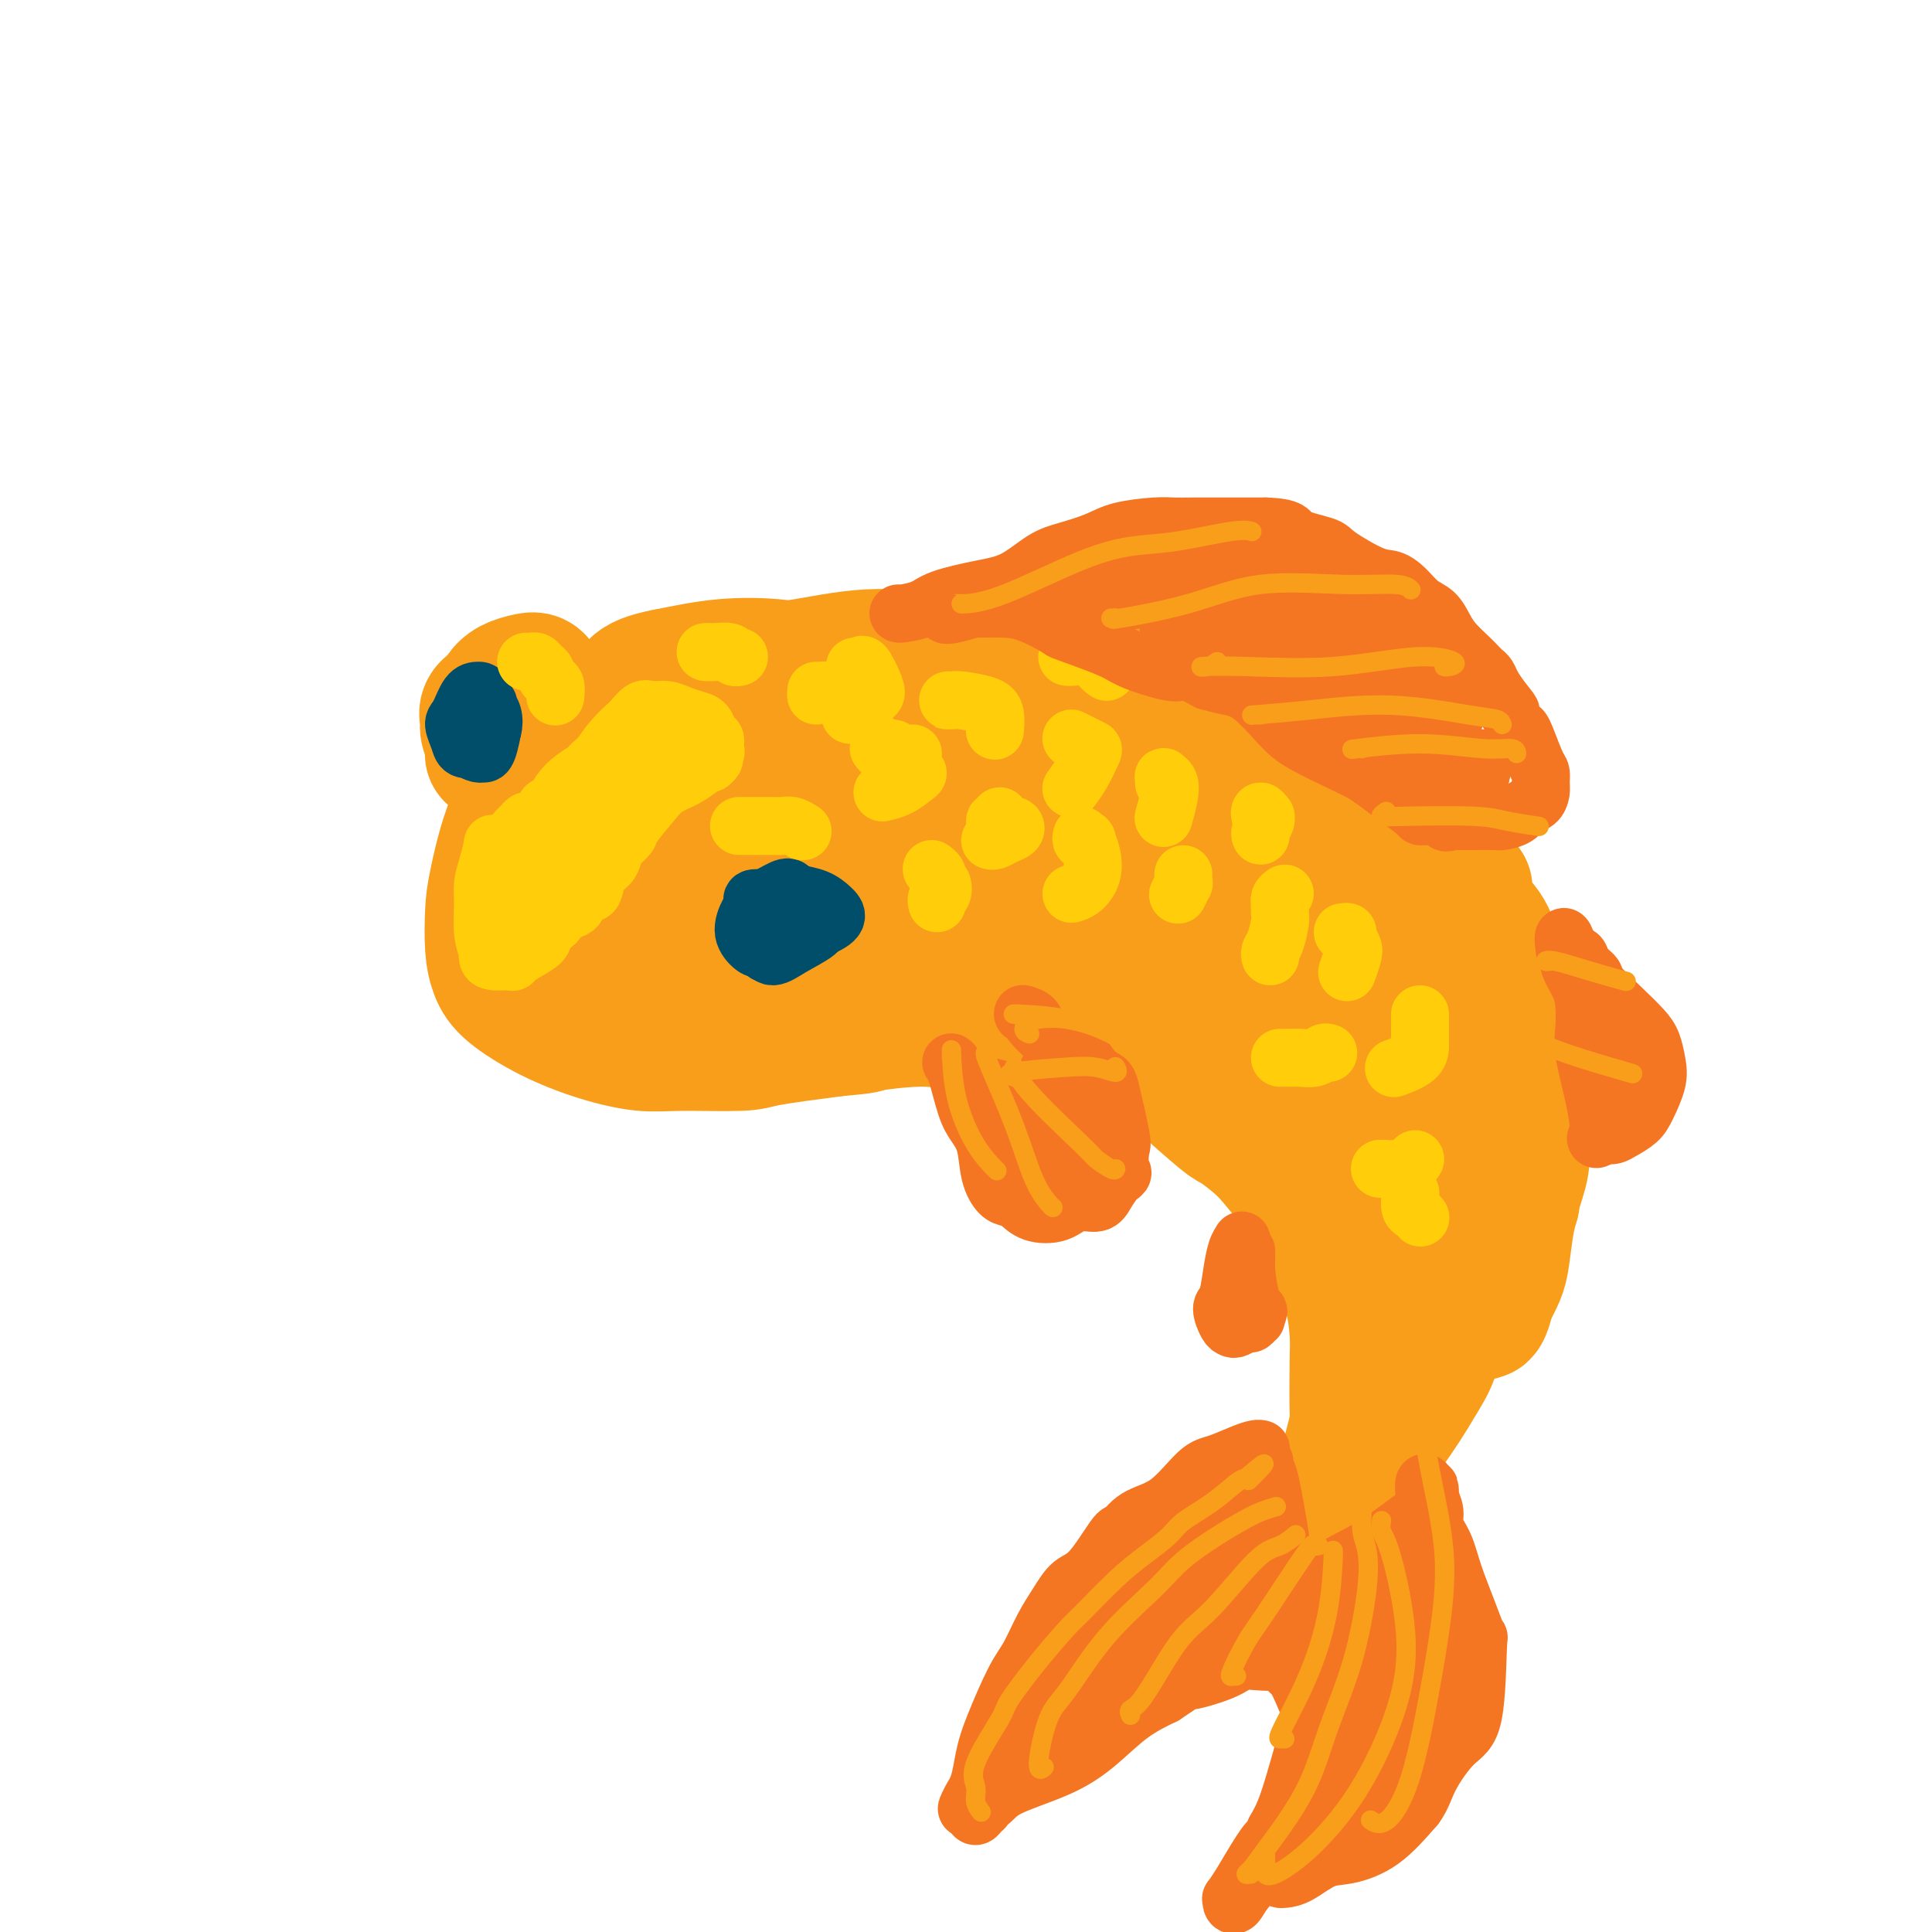 <svg viewBox='0 0 400 400' version='1.1' xmlns='http://www.w3.org/2000/svg' xmlns:xlink='http://www.w3.org/1999/xlink'><g fill='none' stroke='rgb(249,158,27)' stroke-width='28' stroke-linecap='round' stroke-linejoin='round'><path d='M109,196c-0.419,0.059 -0.838,0.119 -1,0c-0.162,-0.119 -0.069,-0.416 0,-1c0.069,-0.584 0.112,-1.455 0,-2c-0.112,-0.545 -0.380,-0.764 0,-1c0.380,-0.236 1.408,-0.488 2,-1c0.592,-0.512 0.749,-1.285 1,-2c0.251,-0.715 0.597,-1.371 1,-2c0.403,-0.629 0.863,-1.232 2,-2c1.137,-0.768 2.950,-1.700 4,-3c1.050,-1.300 1.337,-2.967 2,-4c0.663,-1.033 1.704,-1.432 3,-2c1.296,-0.568 2.849,-1.307 4,-2c1.151,-0.693 1.900,-1.341 3,-2c1.100,-0.659 2.550,-1.330 4,-2'/><path d='M134,170c3.329,-1.824 4.651,-2.383 6,-3c1.349,-0.617 2.725,-1.290 4,-2c1.275,-0.710 2.448,-1.455 4,-2c1.552,-0.545 3.484,-0.890 5,-1c1.516,-0.110 2.615,0.017 4,0c1.385,-0.017 3.056,-0.176 5,0c1.944,0.176 4.161,0.689 6,1c1.839,0.311 3.301,0.420 5,1c1.699,0.580 3.635,1.633 5,2c1.365,0.367 2.158,0.050 4,0c1.842,-0.050 4.733,0.168 7,1c2.267,0.832 3.908,2.278 6,3c2.092,0.722 4.633,0.719 7,1c2.367,0.281 4.560,0.845 6,1c1.440,0.155 2.126,-0.099 4,0c1.874,0.099 4.937,0.549 8,1'/><path d='M220,173c10.144,1.636 6.503,0.227 6,0c-0.503,-0.227 2.132,0.727 5,1c2.868,0.273 5.971,-0.136 8,0c2.029,0.136 2.986,0.817 5,1c2.014,0.183 5.087,-0.131 7,0c1.913,0.131 2.666,0.707 4,1c1.334,0.293 3.250,0.303 5,1c1.750,0.697 3.332,2.082 5,3c1.668,0.918 3.420,1.370 5,2c1.580,0.630 2.989,1.436 4,2c1.011,0.564 1.623,0.884 3,1c1.377,0.116 3.518,0.028 5,0c1.482,-0.028 2.304,0.003 4,0c1.696,-0.003 4.264,-0.039 6,0c1.736,0.039 2.639,0.154 4,0c1.361,-0.154 3.181,-0.577 5,-1'/><path d='M301,184c4.000,-0.167 2.000,-0.083 0,0'/><path d='M299,182c-0.831,-0.048 -1.662,-0.096 -2,0c-0.338,0.096 -0.184,0.335 -1,0c-0.816,-0.335 -2.601,-1.245 -5,-2c-2.399,-0.755 -5.413,-1.355 -8,-2c-2.587,-0.645 -4.746,-1.333 -7,-2c-2.254,-0.667 -4.604,-1.311 -8,-2c-3.396,-0.689 -7.838,-1.421 -11,-2c-3.162,-0.579 -5.045,-1.005 -8,-2c-2.955,-0.995 -6.981,-2.558 -10,-4c-3.019,-1.442 -5.032,-2.762 -8,-4c-2.968,-1.238 -6.892,-2.392 -10,-3c-3.108,-0.608 -5.399,-0.668 -9,-1c-3.601,-0.332 -8.512,-0.934 -13,-1c-4.488,-0.066 -8.555,0.405 -13,1c-4.445,0.595 -9.270,1.313 -14,3c-4.730,1.687 -9.365,4.344 -14,7'/><path d='M158,168c-5.853,2.455 -6.487,3.593 -9,5c-2.513,1.407 -6.906,3.083 -9,4c-2.094,0.917 -1.891,1.073 -2,1c-0.109,-0.073 -0.532,-0.376 0,-1c0.532,-0.624 2.019,-1.568 5,-3c2.981,-1.432 7.454,-3.351 12,-6c4.546,-2.649 9.163,-6.026 15,-8c5.837,-1.974 12.893,-2.544 19,-3c6.107,-0.456 11.266,-0.800 17,-1c5.734,-0.200 12.043,-0.258 17,0c4.957,0.258 8.562,0.832 12,2c3.438,1.168 6.708,2.932 11,5c4.292,2.068 9.604,4.441 14,6c4.396,1.559 7.876,2.304 11,3c3.124,0.696 5.893,1.342 9,3c3.107,1.658 6.554,4.329 10,7'/><path d='M290,182c2.446,1.874 3.562,3.059 5,4c1.438,0.941 3.197,1.639 5,3c1.803,1.361 3.649,3.385 5,5c1.351,1.615 2.207,2.820 3,4c0.793,1.180 1.524,2.334 2,4c0.476,1.666 0.698,3.845 1,6c0.302,2.155 0.683,4.287 1,6c0.317,1.713 0.569,3.007 1,6c0.431,2.993 1.041,7.687 1,10c-0.041,2.313 -0.732,2.247 -1,5c-0.268,2.753 -0.113,8.325 0,11c0.113,2.675 0.182,2.451 0,3c-0.182,0.549 -0.616,1.869 -1,4c-0.384,2.131 -0.719,5.074 -1,7c-0.281,1.926 -0.509,2.836 -1,4c-0.491,1.164 -1.246,2.582 -2,4'/><path d='M308,268c-1.383,6.271 -1.840,2.948 -2,2c-0.160,-0.948 -0.023,0.478 0,1c0.023,0.522 -0.067,0.139 0,0c0.067,-0.139 0.291,-0.036 1,-2c0.709,-1.964 1.902,-5.995 3,-10c1.098,-4.005 2.100,-7.982 3,-11c0.900,-3.018 1.699,-5.075 2,-7c0.301,-1.925 0.104,-3.717 0,-6c-0.104,-2.283 -0.113,-5.055 0,-8c0.113,-2.945 0.350,-6.061 0,-9c-0.350,-2.939 -1.286,-5.699 -2,-8c-0.714,-2.301 -1.205,-4.141 -2,-7c-0.795,-2.859 -1.893,-6.735 -3,-9c-1.107,-2.265 -2.221,-2.917 -4,-5c-1.779,-2.083 -4.223,-5.595 -6,-8c-1.777,-2.405 -2.889,-3.702 -4,-5'/><path d='M294,176c-4.330,-3.984 -8.156,-4.945 -11,-7c-2.844,-2.055 -4.707,-5.204 -7,-7c-2.293,-1.796 -5.017,-2.240 -7,-3c-1.983,-0.760 -3.227,-1.836 -6,-3c-2.773,-1.164 -7.076,-2.417 -10,-4c-2.924,-1.583 -4.470,-3.495 -7,-5c-2.530,-1.505 -6.043,-2.602 -10,-4c-3.957,-1.398 -8.357,-3.098 -11,-4c-2.643,-0.902 -3.530,-1.005 -7,-1c-3.470,0.005 -9.522,0.117 -14,0c-4.478,-0.117 -7.382,-0.464 -11,-1c-3.618,-0.536 -7.950,-1.263 -13,-1c-5.050,0.263 -10.817,1.514 -14,2c-3.183,0.486 -3.780,0.208 -6,0c-2.220,-0.208 -6.063,-0.345 -10,0c-3.937,0.345 -7.969,1.173 -12,2'/><path d='M138,140c-7.795,1.472 -6.281,3.152 -8,5c-1.719,1.848 -6.671,3.863 -10,7c-3.329,3.137 -5.036,7.395 -7,10c-1.964,2.605 -4.184,3.558 -6,7c-1.816,3.442 -3.227,9.374 -4,13c-0.773,3.626 -0.907,4.945 -1,7c-0.093,2.055 -0.146,4.847 0,7c0.146,2.153 0.491,3.667 1,5c0.509,1.333 1.181,2.487 3,4c1.819,1.513 4.785,3.387 8,5c3.215,1.613 6.680,2.966 10,4c3.320,1.034 6.495,1.749 9,2c2.505,0.251 4.342,0.036 8,0c3.658,-0.036 9.139,0.106 12,0c2.861,-0.106 3.103,-0.459 6,-1c2.897,-0.541 8.448,-1.271 14,-2'/><path d='M173,213c7.278,-0.622 5.473,-0.676 7,-1c1.527,-0.324 6.386,-0.918 10,-1c3.614,-0.082 5.984,0.348 9,1c3.016,0.652 6.678,1.526 9,2c2.322,0.474 3.306,0.548 6,1c2.694,0.452 7.100,1.281 10,2c2.900,0.719 4.294,1.329 7,2c2.706,0.671 6.723,1.404 9,2c2.277,0.596 2.813,1.055 5,3c2.187,1.945 6.024,5.375 8,7c1.976,1.625 2.090,1.444 3,2c0.910,0.556 2.617,1.848 4,3c1.383,1.152 2.443,2.165 4,4c1.557,1.835 3.612,4.494 5,6c1.388,1.506 2.111,1.859 3,3c0.889,1.141 1.945,3.071 3,5'/><path d='M275,254c2.741,3.669 2.093,3.840 2,5c-0.093,1.160 0.367,3.309 1,5c0.633,1.691 1.438,2.923 2,5c0.562,2.077 0.880,4.999 1,7c0.120,2.001 0.044,3.079 0,6c-0.044,2.921 -0.054,7.683 0,10c0.054,2.317 0.172,2.189 0,3c-0.172,0.811 -0.635,2.561 -1,4c-0.365,1.439 -0.631,2.567 -1,4c-0.369,1.433 -0.840,3.172 -1,4c-0.160,0.828 -0.010,0.744 0,1c0.010,0.256 -0.119,0.850 0,1c0.119,0.150 0.485,-0.145 1,-1c0.515,-0.855 1.177,-2.269 3,-5c1.823,-2.731 4.807,-6.780 7,-10c2.193,-3.220 3.597,-5.610 5,-8'/><path d='M294,285c2.970,-4.704 2.394,-5.465 3,-8c0.606,-2.535 2.393,-6.843 4,-10c1.607,-3.157 3.032,-5.164 4,-9c0.968,-3.836 1.478,-9.500 2,-14c0.522,-4.500 1.056,-7.836 1,-11c-0.056,-3.164 -0.702,-6.156 -2,-10c-1.298,-3.844 -3.250,-8.541 -5,-12c-1.750,-3.459 -3.300,-5.679 -5,-8c-1.700,-2.321 -3.550,-4.744 -5,-7c-1.450,-2.256 -2.500,-4.344 -4,-2c-1.500,2.344 -3.449,9.122 -4,16c-0.551,6.878 0.297,13.857 1,18c0.703,4.143 1.261,5.451 2,7c0.739,1.549 1.661,3.340 2,4c0.339,0.660 0.097,0.189 0,0c-0.097,-0.189 -0.048,-0.094 0,0'/><path d='M288,239c-0.007,2.361 -2.525,-6.237 -4,-11c-1.475,-4.763 -1.907,-5.690 -4,-9c-2.093,-3.310 -5.848,-9.004 -9,-13c-3.152,-3.996 -5.702,-6.296 -7,-8c-1.298,-1.704 -1.343,-2.813 -2,-3c-0.657,-0.187 -1.927,0.549 0,5c1.927,4.451 7.049,12.618 10,17c2.951,4.382 3.729,4.977 5,6c1.271,1.023 3.033,2.472 4,3c0.967,0.528 1.139,0.134 1,-1c-0.139,-1.134 -0.589,-3.009 -3,-7c-2.411,-3.991 -6.784,-10.100 -13,-15c-6.216,-4.900 -14.274,-8.592 -20,-11c-5.726,-2.408 -9.118,-3.533 -16,-5c-6.882,-1.467 -17.252,-3.276 -25,-4c-7.748,-0.724 -12.874,-0.362 -18,0'/><path d='M187,183c-4.809,0.375 -7.830,1.313 -10,2c-2.170,0.687 -3.489,1.124 -4,2c-0.511,0.876 -0.213,2.190 1,3c1.213,0.810 3.339,1.114 5,1c1.661,-0.114 2.855,-0.647 4,-1c1.145,-0.353 2.242,-0.527 0,-3c-2.242,-2.473 -7.823,-7.247 -14,-9c-6.177,-1.753 -12.951,-0.486 -18,1c-5.049,1.486 -8.374,3.192 -11,6c-2.626,2.808 -4.555,6.720 -5,9c-0.445,2.280 0.594,2.930 2,4c1.406,1.070 3.181,2.560 7,2c3.819,-0.560 9.684,-3.171 12,-5c2.316,-1.829 1.085,-2.877 1,-4c-0.085,-1.123 0.976,-2.321 -1,-4c-1.976,-1.679 -6.988,-3.840 -12,-6'/><path d='M144,181c-4.583,-0.301 -10.041,1.947 -14,6c-3.959,4.053 -6.420,9.910 -7,13c-0.580,3.090 0.721,3.414 2,4c1.279,0.586 2.534,1.435 6,0c3.466,-1.435 9.141,-5.155 12,-8c2.859,-2.845 2.900,-4.815 3,-6c0.100,-1.185 0.258,-1.586 0,-1c-0.258,0.586 -0.934,2.160 -1,4c-0.066,1.840 0.477,3.947 1,5c0.523,1.053 1.025,1.053 2,0c0.975,-1.053 2.421,-3.158 3,-4c0.579,-0.842 0.289,-0.421 0,0'/><path d='M102,155c-0.002,0.433 -0.005,0.867 0,1c0.005,0.133 0.016,-0.033 0,0c-0.016,0.033 -0.059,0.266 0,0c0.059,-0.266 0.220,-1.029 0,-2c-0.220,-0.971 -0.821,-2.148 -1,-3c-0.179,-0.852 0.064,-1.377 0,-2c-0.064,-0.623 -0.435,-1.342 0,-2c0.435,-0.658 1.675,-1.255 3,-2c1.325,-0.745 2.733,-1.640 4,-1c1.267,0.640 2.392,2.814 3,4c0.608,1.186 0.699,1.385 1,2c0.301,0.615 0.813,1.645 1,2c0.187,0.355 0.050,0.033 0,0c-0.050,-0.033 -0.014,0.222 0,0c0.014,-0.222 0.004,-0.921 0,-2c-0.004,-1.079 -0.002,-2.540 0,-4'/><path d='M113,146c-0.188,-1.489 -0.657,-2.211 -1,-3c-0.343,-0.789 -0.561,-1.644 -1,-2c-0.439,-0.356 -1.098,-0.214 -2,0c-0.902,0.214 -2.046,0.501 -3,1c-0.954,0.499 -1.718,1.211 -2,2c-0.282,0.789 -0.080,1.654 0,2c0.080,0.346 0.040,0.173 0,0'/><path d='M157,182c0.004,0.445 0.009,0.890 0,1c-0.009,0.110 -0.031,-0.114 0,0c0.031,0.114 0.116,0.566 0,1c-0.116,0.434 -0.434,0.848 0,1c0.434,0.152 1.619,0.041 2,0c0.381,-0.041 -0.042,-0.011 0,0c0.042,0.011 0.550,0.003 1,0c0.450,-0.003 0.843,-0.001 1,0c0.157,0.001 0.079,0.000 0,0'/><path d='M194,186c-0.283,-0.010 -0.566,-0.021 -1,0c-0.434,0.021 -1.019,0.072 -1,1c0.019,0.928 0.642,2.733 1,4c0.358,1.267 0.450,1.995 1,2c0.550,0.005 1.559,-0.713 2,-1c0.441,-0.287 0.313,-0.144 0,-1c-0.313,-0.856 -0.810,-2.710 -3,-4c-2.190,-1.290 -6.071,-2.017 -9,-2c-2.929,0.017 -4.905,0.776 -7,2c-2.095,1.224 -4.311,2.913 -5,5c-0.689,2.087 0.147,4.573 1,6c0.853,1.427 1.724,1.795 3,2c1.276,0.205 2.959,0.248 4,0c1.041,-0.248 1.440,-0.785 2,-2c0.560,-1.215 1.280,-3.107 2,-5'/><path d='M184,193c0.403,-1.356 -0.591,-1.247 -1,-1c-0.409,0.247 -0.235,0.633 2,2c2.235,1.367 6.531,3.716 12,5c5.469,1.284 12.110,1.504 19,2c6.890,0.496 14.030,1.270 19,2c4.970,0.730 7.772,1.417 12,3c4.228,1.583 9.883,4.061 13,6c3.117,1.939 3.698,3.340 4,4c0.302,0.660 0.327,0.580 1,1c0.673,0.420 1.994,1.341 0,1c-1.994,-0.341 -7.304,-1.943 -12,-4c-4.696,-2.057 -8.778,-4.568 -12,-6c-3.222,-1.432 -5.585,-1.786 -7,-2c-1.415,-0.214 -1.881,-0.288 -1,0c0.881,0.288 3.109,0.940 7,3c3.891,2.060 9.446,5.530 15,9'/><path d='M255,218c5.905,4.512 10.167,9.792 12,12c1.833,2.208 1.238,1.345 1,1c-0.238,-0.345 -0.119,-0.173 0,0'/></g>
<g fill='none' stroke='rgb(0,78,106)' stroke-width='12' stroke-linecap='round' stroke-linejoin='round'><path d='M98,148c0.113,-0.008 0.226,-0.016 0,0c-0.226,0.016 -0.792,0.055 -1,0c-0.208,-0.055 -0.060,-0.204 0,0c0.060,0.204 0.030,0.762 0,1c-0.030,0.238 -0.061,0.155 0,0c0.061,-0.155 0.215,-0.383 0,0c-0.215,0.383 -0.800,1.375 -1,2c-0.200,0.625 -0.015,0.881 0,1c0.015,0.119 -0.140,0.100 0,0c0.140,-0.100 0.576,-0.280 1,0c0.424,0.280 0.836,1.020 1,1c0.164,-0.020 0.080,-0.801 0,-1c-0.080,-0.199 -0.155,0.184 0,0c0.155,-0.184 0.542,-0.934 1,-2c0.458,-1.066 0.988,-2.447 1,-3c0.012,-0.553 -0.494,-0.276 -1,0'/><path d='M99,147c0.143,-1.339 0.000,-1.687 0,-2c-0.000,-0.313 0.142,-0.593 0,0c-0.142,0.593 -0.567,2.057 -1,3c-0.433,0.943 -0.873,1.364 -1,2c-0.127,0.636 0.060,1.489 0,2c-0.060,0.511 -0.366,0.682 0,1c0.366,0.318 1.406,0.783 2,1c0.594,0.217 0.743,0.184 1,0c0.257,-0.184 0.621,-0.520 1,-1c0.379,-0.480 0.774,-1.103 1,-2c0.226,-0.897 0.282,-2.067 0,-3c-0.282,-0.933 -0.901,-1.628 -1,-2c-0.099,-0.372 0.324,-0.419 0,0c-0.324,0.419 -1.395,1.305 -2,2c-0.605,0.695 -0.744,1.199 -1,2c-0.256,0.801 -0.628,1.901 -1,3'/><path d='M97,153c-0.417,1.165 -0.461,1.576 0,2c0.461,0.424 1.427,0.860 2,1c0.573,0.140 0.753,-0.015 1,0c0.247,0.015 0.561,0.200 1,-1c0.439,-1.200 1.001,-3.786 1,-5c-0.001,-1.214 -0.567,-1.058 -1,-2c-0.433,-0.942 -0.734,-2.983 -1,-4c-0.266,-1.017 -0.499,-1.009 -1,-1c-0.501,0.009 -1.271,0.020 -2,1c-0.729,0.980 -1.418,2.928 -2,4c-0.582,1.072 -1.058,1.267 -1,2c0.058,0.733 0.648,2.003 1,3c0.352,0.997 0.465,1.721 1,2c0.535,0.279 1.490,0.114 2,0c0.510,-0.114 0.574,-0.175 1,-1c0.426,-0.825 1.213,-2.412 2,-4'/><path d='M101,150c0.452,-1.185 0.083,-1.648 0,-2c-0.083,-0.352 0.121,-0.591 0,-1c-0.121,-0.409 -0.569,-0.986 -1,-1c-0.431,-0.014 -0.847,0.535 -1,1c-0.153,0.465 -0.044,0.847 0,1c0.044,0.153 0.022,0.076 0,0'/><path d='M160,187c-0.006,0.115 -0.011,0.230 0,0c0.011,-0.230 0.039,-0.803 0,-1c-0.039,-0.197 -0.146,-0.016 -1,0c-0.854,0.016 -2.457,-0.132 -3,0c-0.543,0.132 -0.026,0.545 0,1c0.026,0.455 -0.439,0.953 -1,2c-0.561,1.047 -1.219,2.644 -1,4c0.219,1.356 1.315,2.472 2,3c0.685,0.528 0.958,0.468 2,0c1.042,-0.468 2.853,-1.344 4,-2c1.147,-0.656 1.629,-1.093 2,-2c0.371,-0.907 0.630,-2.284 1,-3c0.370,-0.716 0.852,-0.769 1,-1c0.148,-0.231 -0.037,-0.639 0,-1c0.037,-0.361 0.296,-0.675 0,-1c-0.296,-0.325 -1.148,-0.663 -2,-1'/><path d='M164,185c-0.241,-1.432 -0.843,-1.513 -2,-1c-1.157,0.513 -2.869,1.621 -4,2c-1.131,0.379 -1.680,0.030 -2,1c-0.320,0.970 -0.411,3.259 0,5c0.411,1.741 1.325,2.933 2,4c0.675,1.067 1.112,2.008 2,2c0.888,-0.008 2.228,-0.965 4,-2c1.772,-1.035 3.976,-2.147 5,-3c1.024,-0.853 0.869,-1.445 1,-2c0.131,-0.555 0.547,-1.072 0,-2c-0.547,-0.928 -2.056,-2.266 -3,-3c-0.944,-0.734 -1.322,-0.865 -2,-1c-0.678,-0.135 -1.656,-0.273 -3,0c-1.344,0.273 -3.054,0.958 -4,2c-0.946,1.042 -1.127,2.441 -1,4c0.127,1.559 0.564,3.280 1,5'/><path d='M158,196c0.217,1.775 0.760,1.713 2,1c1.240,-0.713 3.176,-2.079 5,-3c1.824,-0.921 3.537,-1.399 5,-2c1.463,-0.601 2.676,-1.326 3,-2c0.324,-0.674 -0.242,-1.299 -1,-2c-0.758,-0.701 -1.709,-1.478 -3,-2c-1.291,-0.522 -2.922,-0.787 -4,-1c-1.078,-0.213 -1.602,-0.372 -2,0c-0.398,0.372 -0.671,1.277 -1,2c-0.329,0.723 -0.715,1.266 -1,2c-0.285,0.734 -0.468,1.661 0,2c0.468,0.339 1.588,0.091 2,0c0.412,-0.091 0.118,-0.026 0,0c-0.118,0.026 -0.059,0.013 0,0'/></g>
<g fill='none' stroke='rgb(255,205,10)' stroke-width='12' stroke-linecap='round' stroke-linejoin='round'><path d='M109,137c0.024,0.002 0.048,0.003 0,0c-0.048,-0.003 -0.166,-0.012 0,0c0.166,0.012 0.618,0.045 1,0c0.382,-0.045 0.694,-0.166 1,0c0.306,0.166 0.608,0.621 1,1c0.392,0.379 0.876,0.683 1,1c0.124,0.317 -0.110,0.646 0,1c0.110,0.354 0.566,0.734 1,1c0.434,0.266 0.848,0.418 1,1c0.152,0.582 0.044,1.595 0,2c-0.044,0.405 -0.022,0.203 0,0'/><path d='M153,171c0.493,0.000 0.986,0.000 1,0c0.014,-0.000 -0.450,-0.001 0,0c0.450,0.001 1.813,0.004 3,0c1.187,-0.004 2.199,-0.015 3,0c0.801,0.015 1.390,0.056 2,0c0.610,-0.056 1.241,-0.207 2,0c0.759,0.207 1.645,0.774 2,1c0.355,0.226 0.177,0.113 0,0'/><path d='M103,175c-0.445,0.095 -0.889,0.189 -1,0c-0.111,-0.189 0.113,-0.663 0,0c-0.113,0.663 -0.562,2.461 -1,4c-0.438,1.539 -0.863,2.819 -1,4c-0.137,1.181 0.016,2.263 0,4c-0.016,1.737 -0.201,4.130 0,6c0.201,1.870 0.787,3.219 1,4c0.213,0.781 0.051,0.996 0,1c-0.051,0.004 0.009,-0.201 0,0c-0.009,0.201 -0.086,0.808 1,1c1.086,0.192 3.337,-0.031 4,0c0.663,0.031 -0.262,0.318 0,0c0.262,-0.318 1.709,-1.240 3,-2c1.291,-0.760 2.424,-1.359 3,-2c0.576,-0.641 0.593,-1.326 1,-2c0.407,-0.674 1.203,-1.337 2,-2'/><path d='M115,191c1.445,-1.658 0.558,-1.805 1,-2c0.442,-0.195 2.211,-0.440 3,-1c0.789,-0.560 0.596,-1.434 1,-2c0.404,-0.566 1.404,-0.823 2,-1c0.596,-0.177 0.788,-0.274 1,-1c0.212,-0.726 0.442,-2.082 1,-3c0.558,-0.918 1.442,-1.398 2,-2c0.558,-0.602 0.789,-1.326 1,-2c0.211,-0.674 0.400,-1.297 1,-2c0.600,-0.703 1.609,-1.487 2,-2c0.391,-0.513 0.163,-0.757 1,-2c0.837,-1.243 2.738,-3.485 4,-5c1.262,-1.515 1.885,-2.303 3,-3c1.115,-0.697 2.723,-1.303 4,-2c1.277,-0.697 2.222,-1.485 3,-2c0.778,-0.515 1.389,-0.758 2,-1'/><path d='M147,158c1.796,-1.416 0.286,-0.957 0,-1c-0.286,-0.043 0.652,-0.588 1,-1c0.348,-0.412 0.105,-0.692 0,-1c-0.105,-0.308 -0.072,-0.646 0,-1c0.072,-0.354 0.182,-0.725 0,-1c-0.182,-0.275 -0.656,-0.456 -1,-1c-0.344,-0.544 -0.557,-1.452 -1,-2c-0.443,-0.548 -1.115,-0.737 -2,-1c-0.885,-0.263 -1.981,-0.599 -3,-1c-1.019,-0.401 -1.959,-0.866 -3,-1c-1.041,-0.134 -2.183,0.063 -3,0c-0.817,-0.063 -1.310,-0.387 -2,0c-0.690,0.387 -1.577,1.485 -2,2c-0.423,0.515 -0.383,0.446 -1,1c-0.617,0.554 -1.891,1.730 -3,3c-1.109,1.270 -2.055,2.635 -3,4'/><path d='M124,157c-2.478,1.914 -1.672,1.698 -2,2c-0.328,0.302 -1.788,1.121 -3,2c-1.212,0.879 -2.174,1.819 -3,3c-0.826,1.181 -1.517,2.603 -2,3c-0.483,0.397 -0.760,-0.230 -1,0c-0.240,0.230 -0.445,1.318 -1,2c-0.555,0.682 -1.460,0.959 -2,1c-0.540,0.041 -0.715,-0.156 -1,0c-0.285,0.156 -0.678,0.663 -1,1c-0.322,0.337 -0.572,0.504 -1,1c-0.428,0.496 -1.035,1.322 -1,2c0.035,0.678 0.711,1.209 1,2c0.289,0.791 0.191,1.841 1,2c0.809,0.159 2.526,-0.573 5,-2c2.474,-1.427 5.707,-3.551 8,-6c2.293,-2.449 3.647,-5.225 5,-8'/><path d='M126,162c2.140,-2.673 0.992,-2.355 1,-3c0.008,-0.645 1.174,-2.252 0,-1c-1.174,1.252 -4.686,5.363 -8,10c-3.314,4.637 -6.430,9.800 -8,13c-1.570,3.200 -1.594,4.436 -2,5c-0.406,0.564 -1.194,0.456 -1,1c0.194,0.544 1.370,1.740 5,0c3.630,-1.740 9.715,-6.416 13,-10c3.285,-3.584 3.771,-6.075 5,-9c1.229,-2.925 3.200,-6.284 4,-8c0.800,-1.716 0.427,-1.788 0,-2c-0.427,-0.212 -0.910,-0.565 -1,-1c-0.090,-0.435 0.213,-0.952 -1,1c-1.213,1.952 -3.942,6.372 -6,9c-2.058,2.628 -3.445,3.465 -4,4c-0.555,0.535 -0.277,0.767 0,1'/><path d='M123,172c-1.297,2.010 0.962,-0.467 3,-3c2.038,-2.533 3.855,-5.124 6,-7c2.145,-1.876 4.617,-3.039 6,-4c1.383,-0.961 1.676,-1.721 2,-2c0.324,-0.279 0.679,-0.079 1,0c0.321,0.079 0.608,0.035 1,0c0.392,-0.035 0.889,-0.061 1,0c0.111,0.061 -0.162,0.209 0,0c0.162,-0.209 0.761,-0.774 1,-1c0.239,-0.226 0.120,-0.113 0,0'/><path d='M169,143c-0.048,0.544 -0.097,1.088 0,1c0.097,-0.088 0.338,-0.808 1,-1c0.662,-0.192 1.744,0.144 3,0c1.256,-0.144 2.684,-0.770 4,-1c1.316,-0.230 2.519,-0.066 3,0c0.481,0.066 0.241,0.033 0,0'/><path d='M182,154c0.020,0.453 0.040,0.906 0,1c-0.040,0.094 -0.140,-0.171 0,0c0.140,0.171 0.521,0.778 1,1c0.479,0.222 1.056,0.060 2,0c0.944,-0.060 2.254,-0.016 3,0c0.746,0.016 0.927,0.005 1,0c0.073,-0.005 0.036,-0.002 0,0'/><path d='M176,148c0.253,-0.219 0.506,-0.438 1,-1c0.494,-0.562 1.230,-1.467 2,-2c0.770,-0.533 1.576,-0.693 2,-1c0.424,-0.307 0.467,-0.762 0,-2c-0.467,-1.238 -1.445,-3.260 -2,-4c-0.555,-0.740 -0.688,-0.199 -1,0c-0.312,0.199 -0.803,0.057 -1,0c-0.197,-0.057 -0.098,-0.028 0,0'/><path d='M185,155c-0.281,0.413 -0.562,0.827 -1,1c-0.438,0.173 -1.033,0.106 -1,0c0.033,-0.106 0.692,-0.249 1,0c0.308,0.249 0.263,0.892 1,1c0.737,0.108 2.256,-0.318 3,0c0.744,0.318 0.714,1.381 1,2c0.286,0.619 0.889,0.793 1,1c0.111,0.207 -0.269,0.447 -1,1c-0.731,0.553 -1.812,1.418 -3,2c-1.188,0.582 -2.482,0.881 -3,1c-0.518,0.119 -0.259,0.060 0,0'/><path d='M193,180c0.032,0.023 0.065,0.047 0,0c-0.065,-0.047 -0.227,-0.163 0,0c0.227,0.163 0.842,0.607 1,1c0.158,0.393 -0.140,0.736 0,1c0.140,0.264 0.717,0.449 1,1c0.283,0.551 0.272,1.467 0,2c-0.272,0.533 -0.804,0.682 -1,1c-0.196,0.318 -0.056,0.805 0,1c0.056,0.195 0.028,0.097 0,0'/><path d='M207,169c-0.409,0.415 -0.818,0.829 -1,1c-0.182,0.171 -0.136,0.097 0,0c0.136,-0.097 0.364,-0.219 1,0c0.636,0.219 1.681,0.779 2,1c0.319,0.221 -0.089,0.101 0,0c0.089,-0.101 0.675,-0.185 1,0c0.325,0.185 0.388,0.638 0,1c-0.388,0.362 -1.228,0.633 -2,1c-0.772,0.367 -1.477,0.830 -2,1c-0.523,0.170 -0.864,0.049 -1,0c-0.136,-0.049 -0.068,-0.024 0,0'/><path d='M197,145c-0.512,-0.006 -1.023,-0.011 -1,0c0.023,0.011 0.581,0.039 1,0c0.419,-0.039 0.701,-0.144 2,0c1.299,0.144 3.616,0.536 5,1c1.384,0.464 1.835,1.001 2,2c0.165,0.999 0.044,2.461 0,3c-0.044,0.539 -0.013,0.154 0,0c0.013,-0.154 0.006,-0.077 0,0'/><path d='M222,153c-0.169,-0.084 -0.338,-0.168 0,0c0.338,0.168 1.183,0.588 2,1c0.817,0.412 1.606,0.815 2,1c0.394,0.185 0.394,0.153 0,1c-0.394,0.847 -1.183,2.574 -2,4c-0.817,1.426 -1.662,2.550 -2,3c-0.338,0.450 -0.169,0.225 0,0'/><path d='M224,173c-0.121,0.405 -0.241,0.811 0,1c0.241,0.189 0.844,0.162 1,0c0.156,-0.162 -0.134,-0.460 0,0c0.134,0.460 0.690,1.679 1,3c0.310,1.321 0.372,2.746 0,4c-0.372,1.254 -1.177,2.338 -2,3c-0.823,0.662 -1.664,0.904 -2,1c-0.336,0.096 -0.168,0.048 0,0'/><path d='M241,162c-0.008,0.109 -0.015,0.219 0,0c0.015,-0.219 0.053,-0.765 0,-1c-0.053,-0.235 -0.196,-0.158 0,0c0.196,0.158 0.732,0.396 1,1c0.268,0.604 0.268,1.574 0,3c-0.268,1.426 -0.803,3.307 -1,4c-0.197,0.693 -0.056,0.198 0,0c0.056,-0.198 0.028,-0.099 0,0'/><path d='M245,181c0.008,0.293 0.016,0.587 0,1c-0.016,0.413 -0.056,0.946 0,1c0.056,0.054 0.207,-0.370 0,0c-0.207,0.370 -0.774,1.534 -1,2c-0.226,0.466 -0.113,0.233 0,0'/><path d='M221,136c-0.047,-0.007 -0.094,-0.013 0,0c0.094,0.013 0.330,0.046 1,0c0.670,-0.046 1.773,-0.170 3,0c1.227,0.170 2.576,0.633 3,1c0.424,0.367 -0.078,0.637 0,1c0.078,0.363 0.737,0.818 1,1c0.263,0.182 0.132,0.091 0,0'/><path d='M147,135c0.151,0.002 0.302,0.004 0,0c-0.302,-0.004 -1.058,-0.015 -1,0c0.058,0.015 0.930,0.057 2,0c1.070,-0.057 2.338,-0.211 3,0c0.662,0.211 0.717,0.788 1,1c0.283,0.212 0.795,0.061 1,0c0.205,-0.061 0.102,-0.030 0,0'/><path d='M262,169c-0.392,0.145 -0.783,0.290 -1,0c-0.217,-0.290 -0.258,-1.013 0,-1c0.258,0.013 0.815,0.764 1,1c0.185,0.236 -0.003,-0.042 0,0c0.003,0.042 0.197,0.403 0,1c-0.197,0.597 -0.784,1.430 -1,2c-0.216,0.570 -0.062,0.877 0,1c0.062,0.123 0.031,0.061 0,0'/><path d='M266,185c-0.422,0.295 -0.844,0.591 -1,1c-0.156,0.409 -0.044,0.932 0,1c0.044,0.068 0.022,-0.319 0,0c-0.022,0.319 -0.044,1.343 0,2c0.044,0.657 0.156,0.947 0,2c-0.156,1.053 -0.578,2.870 -1,4c-0.422,1.130 -0.844,1.573 -1,2c-0.156,0.427 -0.044,0.836 0,1c0.044,0.164 0.022,0.082 0,0'/><path d='M278,193c0.451,-0.062 0.902,-0.125 1,0c0.098,0.125 -0.156,0.436 0,1c0.156,0.564 0.721,1.380 1,2c0.279,0.620 0.271,1.042 0,2c-0.271,0.958 -0.804,2.450 -1,3c-0.196,0.550 -0.056,0.157 0,0c0.056,-0.157 0.028,-0.079 0,0'/><path d='M294,210c-0.001,0.267 -0.001,0.534 0,1c0.001,0.466 0.004,1.130 0,2c-0.004,0.870 -0.015,1.946 0,3c0.015,1.054 0.056,2.087 -1,3c-1.056,0.913 -3.207,1.707 -4,2c-0.793,0.293 -0.226,0.084 0,0c0.226,-0.084 0.113,-0.042 0,0'/><path d='M265,219c0.349,-0.002 0.699,-0.004 1,0c0.301,0.004 0.554,0.015 1,0c0.446,-0.015 1.086,-0.057 2,0c0.914,0.057 2.101,0.211 3,0c0.899,-0.211 1.511,-0.788 2,-1c0.489,-0.212 0.854,-0.061 1,0c0.146,0.061 0.073,0.030 0,0'/><path d='M287,242c-0.354,0.006 -0.708,0.012 -1,0c-0.292,-0.012 -0.523,-0.042 0,0c0.523,0.042 1.800,0.156 3,0c1.200,-0.156 2.323,-0.580 3,-1c0.677,-0.420 0.908,-0.834 1,-1c0.092,-0.166 0.046,-0.083 0,0'/><path d='M292,247c-0.083,1.185 -0.166,2.370 0,3c0.166,0.630 0.581,0.705 1,1c0.419,0.295 0.844,0.810 1,1c0.156,0.190 0.045,0.054 0,0c-0.045,-0.054 -0.022,-0.027 0,0'/></g>
<g fill='none' stroke='rgb(244,118,35)' stroke-width='12' stroke-linecap='round' stroke-linejoin='round'><path d='M186,127c0.038,0.067 0.077,0.133 1,0c0.923,-0.133 2.732,-0.466 4,-1c1.268,-0.534 1.996,-1.270 4,-2c2.004,-0.730 5.285,-1.455 8,-2c2.715,-0.545 4.866,-0.909 7,-2c2.134,-1.091 4.251,-2.909 6,-4c1.749,-1.091 3.129,-1.455 5,-2c1.871,-0.545 4.233,-1.270 6,-2c1.767,-0.730 2.938,-1.463 5,-2c2.062,-0.537 5.016,-0.876 7,-1c1.984,-0.124 2.998,-0.033 4,0c1.002,0.033 1.990,0.009 4,0c2.010,-0.009 5.041,-0.002 7,0c1.959,0.002 2.845,0.001 4,0c1.155,-0.001 2.577,-0.000 4,0'/><path d='M262,109c5.658,0.193 4.803,1.175 6,2c1.197,0.825 4.445,1.494 6,2c1.555,0.506 1.416,0.849 3,2c1.584,1.151 4.889,3.108 7,4c2.111,0.892 3.027,0.717 4,1c0.973,0.283 2.003,1.023 3,2c0.997,0.977 1.961,2.191 3,3c1.039,0.809 2.152,1.215 3,2c0.848,0.785 1.432,1.951 2,3c0.568,1.049 1.122,1.982 2,3c0.878,1.018 2.080,2.120 3,3c0.920,0.880 1.559,1.537 2,2c0.441,0.463 0.685,0.732 1,1c0.315,0.268 0.700,0.534 1,1c0.300,0.466 0.514,1.133 1,2c0.486,0.867 1.243,1.933 2,3'/><path d='M311,145c3.213,3.842 1.246,1.947 1,2c-0.246,0.053 1.230,2.055 2,3c0.770,0.945 0.833,0.834 1,1c0.167,0.166 0.438,0.611 1,2c0.562,1.389 1.417,3.724 2,5c0.583,1.276 0.896,1.493 1,2c0.104,0.507 -0.001,1.305 0,2c0.001,0.695 0.109,1.286 0,2c-0.109,0.714 -0.436,1.550 -1,2c-0.564,0.450 -1.366,0.513 -2,1c-0.634,0.487 -1.100,1.398 -2,2c-0.900,0.602 -2.233,0.893 -3,1c-0.767,0.107 -0.969,0.029 -2,0c-1.031,-0.029 -2.893,-0.008 -4,0c-1.107,0.008 -1.459,0.002 -2,0c-0.541,-0.002 -1.270,-0.001 -2,0'/><path d='M301,170c-2.810,0.603 -1.334,0.109 -1,0c0.334,-0.109 -0.474,0.167 -1,0c-0.526,-0.167 -0.768,-0.778 -1,-1c-0.232,-0.222 -0.452,-0.054 -1,0c-0.548,0.054 -1.424,-0.005 -2,0c-0.576,0.005 -0.853,0.076 -1,0c-0.147,-0.076 -0.163,-0.298 -1,-1c-0.837,-0.702 -2.496,-1.885 -4,-3c-1.504,-1.115 -2.854,-2.161 -4,-3c-1.146,-0.839 -2.087,-1.471 -3,-2c-0.913,-0.529 -1.798,-0.954 -4,-2c-2.202,-1.046 -5.723,-2.714 -8,-4c-2.277,-1.286 -3.311,-2.190 -5,-4c-1.689,-1.810 -4.032,-4.526 -6,-6c-1.968,-1.474 -3.562,-1.707 -5,-2c-1.438,-0.293 -2.719,-0.647 -4,-1'/><path d='M250,141c-8.958,-4.906 -5.851,-2.670 -6,-2c-0.149,0.670 -3.552,-0.224 -6,-1c-2.448,-0.776 -3.942,-1.434 -5,-2c-1.058,-0.566 -1.680,-1.042 -4,-2c-2.320,-0.958 -6.336,-2.400 -8,-3c-1.664,-0.600 -0.974,-0.358 -2,-1c-1.026,-0.642 -3.766,-2.168 -6,-3c-2.234,-0.832 -3.960,-0.970 -6,-1c-2.040,-0.030 -4.392,0.048 -6,0c-1.608,-0.048 -2.471,-0.221 -3,0c-0.529,0.221 -0.725,0.838 -1,1c-0.275,0.162 -0.629,-0.131 -1,0c-0.371,0.131 -0.759,0.684 2,0c2.759,-0.684 8.666,-2.607 14,-4c5.334,-1.393 10.095,-2.255 14,-3c3.905,-0.745 6.952,-1.372 10,-2'/><path d='M236,118c6.398,-1.427 3.394,-0.994 3,-1c-0.394,-0.006 1.823,-0.449 3,-1c1.177,-0.551 1.314,-1.208 0,-1c-1.314,0.208 -4.079,1.280 -6,2c-1.921,0.720 -2.998,1.086 -5,2c-2.002,0.914 -4.929,2.374 -6,3c-1.071,0.626 -0.284,0.416 0,1c0.284,0.584 0.066,1.962 3,2c2.934,0.038 9.020,-1.263 15,-2c5.980,-0.737 11.854,-0.910 16,-2c4.146,-1.090 6.562,-3.097 8,-4c1.438,-0.903 1.896,-0.700 1,0c-0.896,0.700 -3.147,1.899 -7,3c-3.853,1.101 -9.306,2.104 -13,4c-3.694,1.896 -5.627,4.685 -6,6c-0.373,1.315 0.813,1.158 2,1'/><path d='M244,131c2.113,0.393 9.397,-2.126 15,-4c5.603,-1.874 9.526,-3.104 12,-4c2.474,-0.896 3.499,-1.459 5,-2c1.501,-0.541 3.478,-1.061 1,0c-2.478,1.061 -9.409,3.701 -14,7c-4.591,3.299 -6.841,7.255 -8,9c-1.159,1.745 -1.227,1.279 1,1c2.227,-0.279 6.749,-0.372 11,-2c4.251,-1.628 8.230,-4.792 10,-6c1.770,-1.208 1.329,-0.461 2,-1c0.671,-0.539 2.453,-2.363 1,-1c-1.453,1.363 -6.142,5.912 -9,9c-2.858,3.088 -3.885,4.716 -5,6c-1.115,1.284 -2.319,2.224 -1,2c1.319,-0.224 5.159,-1.612 9,-3'/><path d='M274,142c2.914,-1.025 6.197,-3.089 9,-5c2.803,-1.911 5.124,-3.671 7,-5c1.876,-1.329 3.306,-2.227 1,0c-2.306,2.227 -8.347,7.578 -11,11c-2.653,3.422 -1.917,4.916 -2,6c-0.083,1.084 -0.985,1.760 0,1c0.985,-0.760 3.856,-2.954 7,-5c3.144,-2.046 6.561,-3.944 8,-5c1.439,-1.056 0.902,-1.270 1,-2c0.098,-0.730 0.832,-1.975 0,0c-0.832,1.975 -3.231,7.170 -5,10c-1.769,2.830 -2.907,3.295 -3,4c-0.093,0.705 0.860,1.651 2,2c1.140,0.349 2.469,0.100 4,-1c1.531,-1.100 3.266,-3.050 5,-5'/><path d='M297,148c1.105,-1.394 1.368,-2.379 2,-3c0.632,-0.621 1.635,-0.877 1,2c-0.635,2.877 -2.907,8.886 -4,12c-1.093,3.114 -1.006,3.331 0,3c1.006,-0.331 2.931,-1.211 5,-2c2.069,-0.789 4.281,-1.487 5,-2c0.719,-0.513 -0.055,-0.840 0,-1c0.055,-0.160 0.940,-0.152 1,1c0.060,1.152 -0.703,3.449 -1,5c-0.297,1.551 -0.126,2.357 0,3c0.126,0.643 0.208,1.123 0,1c-0.208,-0.123 -0.705,-0.847 -1,-1c-0.295,-0.153 -0.387,0.267 -1,0c-0.613,-0.267 -1.747,-1.219 -3,-2c-1.253,-0.781 -2.627,-1.390 -4,-2'/><path d='M297,162c-1.547,-0.659 -0.913,-0.308 -1,0c-0.087,0.308 -0.893,0.572 0,-2c0.893,-2.572 3.485,-7.979 5,-11c1.515,-3.021 1.954,-3.657 -1,-7c-2.954,-3.343 -9.300,-9.393 -15,-13c-5.700,-3.607 -10.755,-4.771 -16,-6c-5.245,-1.229 -10.681,-2.523 -14,-3c-3.319,-0.477 -4.520,-0.136 -5,0c-0.480,0.136 -0.240,0.068 0,0'/><path d='M197,220c-0.065,-0.041 -0.130,-0.082 0,0c0.130,0.082 0.454,0.286 1,2c0.546,1.714 1.315,4.939 2,7c0.685,2.061 1.286,2.958 2,4c0.714,1.042 1.542,2.229 2,4c0.458,1.771 0.547,4.128 1,6c0.453,1.872 1.272,3.260 2,4c0.728,0.740 1.366,0.831 2,1c0.634,0.169 1.266,0.414 2,1c0.734,0.586 1.572,1.511 3,2c1.428,0.489 3.446,0.543 5,0c1.554,-0.543 2.643,-1.682 4,-2c1.357,-0.318 2.981,0.183 4,0c1.019,-0.183 1.434,-1.052 2,-2c0.566,-0.948 1.283,-1.974 2,-3'/><path d='M231,244c2.091,-1.305 1.318,-1.068 1,-2c-0.318,-0.932 -0.182,-3.032 0,-4c0.182,-0.968 0.408,-0.805 0,-3c-0.408,-2.195 -1.451,-6.748 -2,-9c-0.549,-2.252 -0.604,-2.204 -2,-3c-1.396,-0.796 -4.133,-2.438 -6,-4c-1.867,-1.562 -2.865,-3.046 -4,-4c-1.135,-0.954 -2.408,-1.380 -3,-2c-0.592,-0.620 -0.503,-1.436 -1,-2c-0.497,-0.564 -1.580,-0.877 -2,-1c-0.420,-0.123 -0.176,-0.055 0,0c0.176,0.055 0.284,0.097 1,1c0.716,0.903 2.039,2.666 4,4c1.961,1.334 4.560,2.238 6,3c1.440,0.762 1.720,1.381 2,2'/><path d='M225,220c2.357,2.522 1.748,3.825 1,5c-0.748,1.175 -1.636,2.220 -3,3c-1.364,0.780 -3.203,1.295 -5,1c-1.797,-0.295 -3.552,-1.400 -5,-2c-1.448,-0.600 -2.590,-0.694 -4,-1c-1.410,-0.306 -3.089,-0.822 -4,-1c-0.911,-0.178 -1.053,-0.016 -1,0c0.053,0.016 0.301,-0.114 1,0c0.699,0.114 1.849,0.473 3,1c1.151,0.527 2.305,1.223 4,1c1.695,-0.223 3.932,-1.367 5,-2c1.068,-0.633 0.967,-0.757 1,-1c0.033,-0.243 0.201,-0.604 0,-1c-0.201,-0.396 -0.772,-0.827 -1,-1c-0.228,-0.173 -0.114,-0.086 0,0'/><path d='M217,222c0.532,0.082 -0.638,2.788 -1,5c-0.362,2.212 0.082,3.929 0,5c-0.082,1.071 -0.692,1.497 -2,3c-1.308,1.503 -3.315,4.084 -4,5c-0.685,0.916 -0.047,0.166 0,0c0.047,-0.166 -0.497,0.253 0,0c0.497,-0.253 2.035,-1.176 4,-2c1.965,-0.824 4.358,-1.547 6,-3c1.642,-1.453 2.533,-3.636 3,-5c0.467,-1.364 0.511,-1.910 0,-2c-0.511,-0.090 -1.576,0.277 -3,2c-1.424,1.723 -3.206,4.802 -4,8c-0.794,3.198 -0.598,6.515 0,8c0.598,1.485 1.600,1.139 3,0c1.400,-1.139 3.200,-3.069 5,-5'/><path d='M224,241c1.671,-1.354 1.848,-2.238 2,-3c0.152,-0.762 0.278,-1.400 0,-2c-0.278,-0.600 -0.959,-1.162 -2,1c-1.041,2.162 -2.440,7.046 -3,9c-0.560,1.954 -0.280,0.977 0,0'/><path d='M257,259c0.006,-0.317 0.013,-0.635 0,-1c-0.013,-0.365 -0.044,-0.778 0,-1c0.044,-0.222 0.165,-0.255 0,0c-0.165,0.255 -0.616,0.797 -1,2c-0.384,1.203 -0.702,3.068 -1,5c-0.298,1.932 -0.575,3.930 -1,5c-0.425,1.070 -0.997,1.211 -1,2c-0.003,0.789 0.562,2.227 1,3c0.438,0.773 0.748,0.883 1,1c0.252,0.117 0.446,0.243 1,0c0.554,-0.243 1.469,-0.853 2,-1c0.531,-0.147 0.678,0.171 1,0c0.322,-0.171 0.818,-0.829 1,-1c0.182,-0.171 0.049,0.146 0,0c-0.049,-0.146 -0.014,-0.756 0,-1c0.014,-0.244 0.007,-0.122 0,0'/><path d='M260,272c0.973,-0.493 0.404,-0.726 0,-1c-0.404,-0.274 -0.644,-0.589 -1,-2c-0.356,-1.411 -0.827,-3.919 -1,-6c-0.173,-2.081 -0.046,-3.734 0,-4c0.046,-0.266 0.012,0.857 0,2c-0.012,1.143 -0.003,2.308 0,3c0.003,0.692 0.001,0.912 0,1c-0.001,0.088 -0.000,0.044 0,0'/><path d='M326,198c0.371,-0.173 0.742,-0.346 1,0c0.258,0.346 0.404,1.212 1,2c0.596,0.788 1.641,1.497 2,2c0.359,0.503 0.033,0.798 1,2c0.967,1.202 3.227,3.310 5,5c1.773,1.690 3.057,2.963 4,4c0.943,1.037 1.544,1.839 2,3c0.456,1.161 0.768,2.682 1,4c0.232,1.318 0.385,2.434 0,4c-0.385,1.566 -1.309,3.582 -2,5c-0.691,1.418 -1.151,2.236 -2,3c-0.849,0.764 -2.087,1.473 -3,2c-0.913,0.527 -1.502,0.873 -2,1c-0.498,0.127 -0.907,0.034 -1,0c-0.093,-0.034 0.129,-0.009 0,0c-0.129,0.009 -0.608,0.003 -1,0c-0.392,-0.003 -0.696,-0.001 -1,0'/><path d='M331,235c-1.209,0.820 -0.233,1.371 0,0c0.233,-1.371 -0.279,-4.662 -1,-8c-0.721,-3.338 -1.651,-6.722 -2,-9c-0.349,-2.278 -0.118,-3.451 0,-5c0.118,-1.549 0.123,-3.473 0,-5c-0.123,-1.527 -0.373,-2.657 -1,-4c-0.627,-1.343 -1.631,-2.900 -2,-4c-0.369,-1.100 -0.103,-1.745 0,-2c0.103,-0.255 0.041,-0.121 0,0c-0.041,0.121 -0.063,0.228 0,0c0.063,-0.228 0.209,-0.792 0,-1c-0.209,-0.208 -0.774,-0.059 -1,0c-0.226,0.059 -0.113,0.030 0,0'/><path d='M324,197c-0.868,-5.889 0.462,-1.613 1,0c0.538,1.613 0.285,0.562 2,3c1.715,2.438 5.398,8.365 8,12c2.602,3.635 4.122,4.979 5,6c0.878,1.021 1.115,1.719 0,4c-1.115,2.281 -3.580,6.146 -5,8c-1.420,1.854 -1.795,1.699 -2,1c-0.205,-0.699 -0.241,-1.942 0,-4c0.241,-2.058 0.758,-4.933 1,-6c0.242,-1.067 0.209,-0.327 0,0c-0.209,0.327 -0.595,0.242 -1,1c-0.405,0.758 -0.830,2.359 -1,3c-0.170,0.641 -0.085,0.320 0,0'/><path d='M261,300c0.057,0.015 0.114,0.031 0,0c-0.114,-0.031 -0.398,-0.107 -1,0c-0.602,0.107 -1.522,0.398 -3,1c-1.478,0.602 -3.515,1.516 -5,2c-1.485,0.484 -2.419,0.538 -4,2c-1.581,1.462 -3.810,4.334 -6,6c-2.190,1.666 -4.339,2.127 -6,3c-1.661,0.873 -2.832,2.156 -4,4c-1.168,1.844 -2.333,4.247 -3,6c-0.667,1.753 -0.836,2.857 -1,4c-0.164,1.143 -0.322,2.327 -1,4c-0.678,1.673 -1.875,3.835 -3,6c-1.125,2.165 -2.179,4.333 -3,6c-0.821,1.667 -1.411,2.834 -2,4'/><path d='M219,348c-2.361,5.224 -1.763,3.285 -2,4c-0.237,0.715 -1.310,4.083 -2,6c-0.690,1.917 -0.997,2.383 -2,4c-1.003,1.617 -2.703,4.385 -4,6c-1.297,1.615 -2.192,2.077 -3,3c-0.808,0.923 -1.527,2.309 -2,3c-0.473,0.691 -0.698,0.688 -1,1c-0.302,0.312 -0.680,0.937 -1,1c-0.320,0.063 -0.580,-0.438 0,-1c0.580,-0.562 2.001,-1.185 3,-2c0.999,-0.815 1.577,-1.820 4,-3c2.423,-1.180 6.691,-2.533 10,-4c3.309,-1.467 5.660,-3.049 8,-5c2.340,-1.951 4.669,-4.272 7,-6c2.331,-1.728 4.666,-2.864 7,-4'/><path d='M241,351c6.792,-4.458 4.271,-3.103 5,-3c0.729,0.103 4.706,-1.045 7,-2c2.294,-0.955 2.905,-1.716 4,-2c1.095,-0.284 2.676,-0.091 4,0c1.324,0.091 2.393,0.080 3,0c0.607,-0.080 0.753,-0.231 1,0c0.247,0.231 0.593,0.843 1,1c0.407,0.157 0.873,-0.139 1,0c0.127,0.139 -0.085,0.715 0,1c0.085,0.285 0.468,0.280 1,1c0.532,0.720 1.214,2.165 2,4c0.786,1.835 1.674,4.059 2,6c0.326,1.941 0.088,3.600 0,5c-0.088,1.400 -0.025,2.543 0,4c0.025,1.457 0.013,3.229 0,5'/><path d='M272,371c-0.240,3.262 -0.839,4.418 -1,5c-0.161,0.582 0.115,0.589 0,1c-0.115,0.411 -0.621,1.225 -1,2c-0.379,0.775 -0.631,1.510 -1,2c-0.369,0.490 -0.856,0.734 -1,1c-0.144,0.266 0.054,0.555 0,1c-0.054,0.445 -0.361,1.047 -1,2c-0.639,0.953 -1.610,2.259 -2,3c-0.390,0.741 -0.200,0.918 0,1c0.200,0.082 0.410,0.069 1,0c0.590,-0.069 1.559,-0.192 3,-1c1.441,-0.808 3.355,-2.299 5,-3c1.645,-0.701 3.020,-0.612 5,-1c1.980,-0.388 4.566,-1.254 7,-3c2.434,-1.746 4.717,-4.373 7,-7'/><path d='M293,374c1.520,-2.055 1.820,-3.692 3,-6c1.180,-2.308 3.239,-5.286 5,-7c1.761,-1.714 3.222,-2.165 4,-6c0.778,-3.835 0.872,-11.053 1,-14c0.128,-2.947 0.289,-1.622 0,-2c-0.289,-0.378 -1.029,-2.460 -2,-5c-0.971,-2.540 -2.173,-5.539 -3,-8c-0.827,-2.461 -1.279,-4.385 -2,-6c-0.721,-1.615 -1.710,-2.920 -2,-4c-0.290,-1.080 0.118,-1.933 0,-3c-0.118,-1.067 -0.764,-2.348 -1,-3c-0.236,-0.652 -0.064,-0.676 0,-1c0.064,-0.324 0.018,-0.950 0,-1c-0.018,-0.050 -0.009,0.475 0,1'/><path d='M296,309c-1.739,-4.614 -1.086,-0.148 -1,2c0.086,2.148 -0.396,1.980 -2,3c-1.604,1.020 -4.330,3.229 -7,5c-2.670,1.771 -5.282,3.105 -7,4c-1.718,0.895 -2.540,1.351 -4,2c-1.460,0.649 -3.558,1.490 -5,2c-1.442,0.510 -2.229,0.688 -3,1c-0.771,0.312 -1.527,0.758 -2,1c-0.473,0.242 -0.663,0.281 -1,0c-0.337,-0.281 -0.821,-0.881 -1,-1c-0.179,-0.119 -0.052,0.243 0,0c0.052,-0.243 0.028,-1.090 0,-2c-0.028,-0.910 -0.059,-1.883 0,-3c0.059,-1.117 0.208,-2.378 0,-5c-0.208,-2.622 -0.774,-6.606 -1,-9c-0.226,-2.394 -0.113,-3.197 0,-4'/><path d='M262,305c-0.339,-3.955 -0.186,-1.842 0,-1c0.186,0.842 0.404,0.412 1,3c0.596,2.588 1.571,8.193 2,11c0.429,2.807 0.312,2.815 0,3c-0.312,0.185 -0.819,0.545 -1,1c-0.181,0.455 -0.037,1.004 0,1c0.037,-0.004 -0.032,-0.561 0,-1c0.032,-0.439 0.167,-0.761 0,-1c-0.167,-0.239 -0.634,-0.394 -1,-3c-0.366,-2.606 -0.630,-7.664 -1,-10c-0.370,-2.336 -0.845,-1.949 -1,-2c-0.155,-0.051 0.010,-0.539 0,-1c-0.010,-0.461 -0.195,-0.893 0,-1c0.195,-0.107 0.770,0.112 0,0c-0.770,-0.112 -2.885,-0.556 -5,-1'/><path d='M256,303c-1.537,0.060 -2.881,1.211 -4,2c-1.119,0.789 -2.014,1.216 -3,2c-0.986,0.784 -2.063,1.923 -5,4c-2.937,2.077 -7.734,5.090 -10,6c-2.266,0.910 -1.999,-0.282 -3,1c-1.001,1.282 -3.268,5.039 -5,7c-1.732,1.961 -2.927,2.126 -4,3c-1.073,0.874 -2.024,2.456 -3,4c-0.976,1.544 -1.977,3.051 -3,5c-1.023,1.949 -2.067,4.339 -3,6c-0.933,1.661 -1.756,2.594 -3,5c-1.244,2.406 -2.911,6.284 -4,9c-1.089,2.716 -1.601,4.270 -2,6c-0.399,1.730 -0.685,3.637 -1,5c-0.315,1.363 -0.657,2.181 -1,3'/><path d='M202,371c-3.274,6.722 -1.460,2.027 0,0c1.460,-2.027 2.565,-1.385 3,-3c0.435,-1.615 0.200,-5.486 8,-16c7.800,-10.514 23.636,-27.670 32,-35c8.364,-7.330 9.257,-4.833 10,-5c0.743,-0.167 1.338,-2.998 2,-4c0.662,-1.002 1.393,-0.176 -2,4c-3.393,4.176 -10.909,11.703 -16,17c-5.091,5.297 -7.756,8.366 -10,11c-2.244,2.634 -4.065,4.833 -5,6c-0.935,1.167 -0.983,1.302 -1,2c-0.017,0.698 -0.005,1.960 3,0c3.005,-1.960 9.001,-7.143 13,-11c3.999,-3.857 6.000,-6.388 8,-9c2.000,-2.612 4.000,-5.306 6,-8'/><path d='M253,320c2.369,-2.831 1.292,-1.410 0,-1c-1.292,0.410 -2.797,-0.191 -7,4c-4.203,4.191 -11.103,13.174 -15,19c-3.897,5.826 -4.793,8.496 -6,10c-1.207,1.504 -2.727,1.842 0,0c2.727,-1.842 9.701,-5.862 14,-9c4.299,-3.138 5.921,-5.392 9,-8c3.079,-2.608 7.614,-5.571 10,-7c2.386,-1.429 2.625,-1.325 3,-1c0.375,0.325 0.888,0.871 1,1c0.112,0.129 -0.177,-0.159 0,0c0.177,0.159 0.821,0.764 1,1c0.179,0.236 -0.106,0.102 0,0c0.106,-0.102 0.602,-0.172 1,0c0.398,0.172 0.699,0.586 1,1'/><path d='M265,330c1.808,0.846 2.828,1.961 4,3c1.172,1.039 2.498,2.001 3,3c0.502,0.999 0.182,2.033 0,2c-0.182,-0.033 -0.225,-1.133 -1,-2c-0.775,-0.867 -2.283,-1.500 -3,-2c-0.717,-0.500 -0.643,-0.868 -1,-1c-0.357,-0.132 -1.146,-0.029 -1,0c0.146,0.029 1.228,-0.015 2,2c0.772,2.015 1.234,6.088 2,9c0.766,2.912 1.835,4.663 2,7c0.165,2.337 -0.575,5.262 -1,7c-0.425,1.738 -0.537,2.291 -1,4c-0.463,1.709 -1.279,4.576 -2,7c-0.721,2.424 -1.349,4.407 -2,6c-0.651,1.593 -1.326,2.797 -2,4'/><path d='M264,379c-1.322,4.610 -0.627,2.134 -1,2c-0.373,-0.134 -1.813,2.072 -3,4c-1.187,1.928 -2.119,3.577 -3,5c-0.881,1.423 -1.709,2.620 -2,3c-0.291,0.380 -0.044,-0.057 0,0c0.044,0.057 -0.113,0.609 0,1c0.113,0.391 0.498,0.621 1,0c0.502,-0.621 1.121,-2.092 3,-4c1.879,-1.908 5.020,-4.253 8,-6c2.980,-1.747 5.801,-2.897 8,-4c2.199,-1.103 3.777,-2.160 6,-4c2.223,-1.840 5.091,-4.462 7,-6c1.909,-1.538 2.860,-1.991 4,-5c1.140,-3.009 2.469,-8.574 3,-13c0.531,-4.426 0.266,-7.713 0,-11'/><path d='M295,341c0.269,-5.011 -0.558,-5.538 -1,-6c-0.442,-0.462 -0.500,-0.860 0,-2c0.500,-1.140 1.557,-3.023 0,2c-1.557,5.023 -5.729,16.953 -9,25c-3.271,8.047 -5.642,12.212 -7,14c-1.358,1.788 -1.703,1.200 -2,2c-0.297,0.800 -0.544,2.989 0,1c0.544,-1.989 1.881,-8.157 4,-15c2.119,-6.843 5.019,-14.361 7,-19c1.981,-4.639 3.042,-6.398 3,-8c-0.042,-1.602 -1.188,-3.045 -2,-4c-0.812,-0.955 -1.290,-1.421 -3,0c-1.710,1.421 -4.653,4.729 -7,10c-2.347,5.271 -4.099,12.506 -5,16c-0.901,3.494 -0.950,3.247 -1,3'/><path d='M272,360c-0.840,3.215 0.059,1.751 1,0c0.941,-1.751 1.925,-3.789 3,-7c1.075,-3.211 2.243,-7.593 2,-11c-0.243,-3.407 -1.896,-5.838 -3,-7c-1.104,-1.162 -1.657,-1.056 -3,-1c-1.343,0.056 -3.475,0.062 -5,0c-1.525,-0.062 -2.443,-0.192 -4,0c-1.557,0.192 -3.752,0.704 -5,1c-1.248,0.296 -1.547,0.374 -2,1c-0.453,0.626 -1.060,1.800 1,3c2.060,1.200 6.787,2.427 11,2c4.213,-0.427 7.913,-2.506 12,-5c4.087,-2.494 8.562,-5.402 11,-8c2.438,-2.598 2.839,-4.885 3,-6c0.161,-1.115 0.080,-1.057 0,-1'/><path d='M294,321c0.902,-1.211 1.657,-0.739 0,1c-1.657,1.739 -5.725,4.744 -8,7c-2.275,2.256 -2.756,3.764 -3,4c-0.244,0.236 -0.251,-0.798 0,-1c0.251,-0.202 0.760,0.429 2,-1c1.240,-1.429 3.212,-4.918 4,-7c0.788,-2.082 0.393,-2.758 1,-2c0.607,0.758 2.215,2.949 3,5c0.785,2.051 0.746,3.962 1,7c0.254,3.038 0.799,7.202 1,9c0.201,1.798 0.057,1.228 0,1c-0.057,-0.228 -0.029,-0.114 0,0'/></g>
<g fill='none' stroke='rgb(249,158,27)' stroke-width='4' stroke-linecap='round' stroke-linejoin='round'><path d='M203,375c0.124,0.158 0.247,0.316 0,0c-0.247,-0.316 -0.866,-1.105 -1,-2c-0.134,-0.895 0.216,-1.895 0,-3c-0.216,-1.105 -0.997,-2.313 0,-5c0.997,-2.687 3.771,-6.851 5,-9c1.229,-2.149 0.911,-2.283 2,-4c1.089,-1.717 3.584,-5.018 6,-8c2.416,-2.982 4.752,-5.645 6,-7c1.248,-1.355 1.409,-1.401 3,-3c1.591,-1.599 4.612,-4.751 7,-7c2.388,-2.249 4.142,-3.594 6,-5c1.858,-1.406 3.821,-2.874 5,-4c1.179,-1.126 1.574,-1.910 3,-3c1.426,-1.090 3.884,-2.486 6,-4c2.116,-1.514 3.890,-3.147 5,-4c1.110,-0.853 1.555,-0.927 2,-1'/><path d='M258,306c6.821,-5.821 2.375,-1.375 1,0c-1.375,1.375 0.321,-0.321 1,-1c0.679,-0.679 0.339,-0.339 0,0'/><path d='M216,366c0.154,-0.130 0.307,-0.260 0,0c-0.307,0.260 -1.076,0.910 -1,-1c0.076,-1.910 0.996,-6.379 2,-9c1.004,-2.621 2.091,-3.394 4,-6c1.909,-2.606 4.639,-7.044 8,-11c3.361,-3.956 7.354,-7.431 10,-10c2.646,-2.569 3.946,-4.233 6,-6c2.054,-1.767 4.863,-3.636 7,-5c2.137,-1.364 3.604,-2.221 5,-3c1.396,-0.779 2.722,-1.479 4,-2c1.278,-0.521 2.508,-0.863 3,-1c0.492,-0.137 0.246,-0.068 0,0'/><path d='M234,355c0.045,0.102 0.090,0.204 0,0c-0.090,-0.204 -0.313,-0.713 0,-1c0.313,-0.287 1.164,-0.352 3,-3c1.836,-2.648 4.657,-7.880 7,-11c2.343,-3.120 4.208,-4.129 7,-7c2.792,-2.871 6.511,-7.605 9,-10c2.489,-2.395 3.747,-2.453 5,-3c1.253,-0.547 2.501,-1.585 3,-2c0.499,-0.415 0.250,-0.208 0,0'/><path d='M256,347c-0.443,0.012 -0.885,0.024 -1,0c-0.115,-0.024 0.099,-0.084 0,0c-0.099,0.084 -0.511,0.314 0,-1c0.511,-1.314 1.944,-4.170 3,-6c1.056,-1.830 1.733,-2.634 4,-6c2.267,-3.366 6.123,-9.294 8,-12c1.877,-2.706 1.775,-2.190 2,-2c0.225,0.190 0.779,0.054 1,0c0.221,-0.054 0.111,-0.027 0,0'/><path d='M266,360c-0.440,0.004 -0.880,0.008 -1,0c-0.120,-0.008 0.079,-0.026 0,0c-0.079,0.026 -0.438,0.098 0,-1c0.438,-1.098 1.673,-3.366 3,-6c1.327,-2.634 2.748,-5.634 4,-9c1.252,-3.366 2.336,-7.098 3,-11c0.664,-3.902 0.910,-7.974 1,-10c0.090,-2.026 0.026,-2.008 0,-2c-0.026,0.008 -0.013,0.004 0,0'/><path d='M259,388c-0.501,0.067 -1.003,0.134 -1,0c0.003,-0.134 0.510,-0.471 1,-1c0.490,-0.529 0.962,-1.252 3,-4c2.038,-2.748 5.643,-7.523 8,-12c2.357,-4.477 3.465,-8.657 5,-13c1.535,-4.343 3.497,-8.849 5,-14c1.503,-5.151 2.546,-10.947 3,-15c0.454,-4.053 0.317,-6.365 0,-8c-0.317,-1.635 -0.816,-2.594 -1,-4c-0.184,-1.406 -0.053,-3.259 0,-4c0.053,-0.741 0.026,-0.371 0,0'/><path d='M262,384c0.021,1.177 0.043,2.355 0,3c-0.043,0.645 -0.149,0.759 0,1c0.149,0.241 0.554,0.609 2,0c1.446,-0.609 3.933,-2.194 7,-5c3.067,-2.806 6.713,-6.835 10,-12c3.287,-5.165 6.215,-11.468 8,-17c1.785,-5.532 2.426,-10.292 2,-16c-0.426,-5.708 -1.918,-12.365 -3,-16c-1.082,-3.635 -1.753,-4.248 -2,-5c-0.247,-0.752 -0.071,-1.643 0,-2c0.071,-0.357 0.035,-0.178 0,0'/><path d='M284,377c-0.217,-0.146 -0.434,-0.292 0,0c0.434,0.292 1.520,1.021 3,0c1.480,-1.021 3.354,-3.792 5,-9c1.646,-5.208 3.064,-12.855 4,-18c0.936,-5.145 1.389,-7.790 2,-12c0.611,-4.210 1.380,-9.984 1,-16c-0.380,-6.016 -1.910,-12.274 -3,-18c-1.090,-5.726 -1.740,-10.922 -2,-13c-0.260,-2.078 -0.130,-1.039 0,0'/><path d='M199,125c0.145,-0.001 0.290,-0.001 0,0c-0.290,0.001 -1.015,0.005 -1,0c0.015,-0.005 0.770,-0.019 1,0c0.230,0.019 -0.066,0.070 1,0c1.066,-0.070 3.492,-0.261 8,-2c4.508,-1.739 11.096,-5.026 16,-7c4.904,-1.974 8.123,-2.634 11,-3c2.877,-0.366 5.410,-0.438 9,-1c3.590,-0.562 8.236,-1.613 11,-2c2.764,-0.387 3.647,-0.111 4,0c0.353,0.111 0.177,0.055 0,0'/><path d='M230,128c0.643,-0.058 1.287,-0.117 1,0c-0.287,0.117 -1.503,0.409 1,0c2.503,-0.409 8.727,-1.517 14,-3c5.273,-1.483 9.595,-3.339 15,-4c5.405,-0.661 11.892,-0.126 17,0c5.108,0.126 8.837,-0.159 11,0c2.163,0.159 2.761,0.760 3,1c0.239,0.240 0.120,0.120 0,0'/><path d='M252,137c-0.573,0.418 -1.146,0.836 -2,1c-0.854,0.164 -1.989,0.075 -1,0c0.989,-0.075 4.101,-0.136 9,0c4.899,0.136 11.586,0.467 18,0c6.414,-0.467 12.556,-1.733 17,-2c4.444,-0.267 7.191,0.464 8,1c0.809,0.536 -0.321,0.875 -1,1c-0.679,0.125 -0.908,0.036 -1,0c-0.092,-0.036 -0.046,-0.018 0,0'/><path d='M261,148c-0.196,-0.018 -0.391,-0.037 -1,0c-0.609,0.037 -1.631,0.128 0,0c1.631,-0.128 5.915,-0.475 11,-1c5.085,-0.525 10.970,-1.226 17,-1c6.030,0.226 12.204,1.380 16,2c3.796,0.620 5.214,0.705 6,1c0.786,0.295 0.939,0.798 1,1c0.061,0.202 0.031,0.101 0,0'/><path d='M282,155c-0.121,-0.039 -0.243,-0.078 -1,0c-0.757,0.078 -2.150,0.273 0,0c2.150,-0.273 7.844,-1.015 13,-1c5.156,0.015 9.774,0.788 13,1c3.226,0.212 5.061,-0.135 6,0c0.939,0.135 0.983,0.753 1,1c0.017,0.247 0.009,0.124 0,0'/><path d='M287,168c-0.608,0.417 -1.216,0.833 -1,1c0.216,0.167 1.257,0.083 5,0c3.743,-0.083 10.189,-0.167 14,0c3.811,0.167 4.988,0.583 7,1c2.012,0.417 4.861,0.833 6,1c1.139,0.167 0.570,0.083 0,0'/><path d='M321,199c-0.493,0.045 -0.986,0.089 -1,0c-0.014,-0.089 0.450,-0.313 2,0c1.550,0.313 4.187,1.161 7,2c2.813,0.839 5.804,1.668 7,2c1.196,0.332 0.598,0.166 0,0'/><path d='M319,215c-0.607,0.173 -1.214,0.345 0,1c1.214,0.655 4.250,1.792 8,3c3.750,1.208 8.214,2.488 10,3c1.786,0.512 0.893,0.256 0,0'/><path d='M197,219c0.000,0.128 0.001,0.256 0,0c-0.001,-0.256 -0.003,-0.895 0,-1c0.003,-0.105 0.012,0.323 0,0c-0.012,-0.323 -0.045,-1.396 0,0c0.045,1.396 0.167,5.261 1,9c0.833,3.739 2.378,7.353 4,10c1.622,2.647 3.321,4.328 4,5c0.679,0.672 0.340,0.336 0,0'/><path d='M204,218c-0.044,0.204 -0.089,0.409 1,3c1.089,2.591 3.311,7.570 5,12c1.689,4.430 2.844,8.311 4,11c1.156,2.689 2.311,4.185 3,5c0.689,0.815 0.911,0.947 1,1c0.089,0.053 0.044,0.026 0,0'/><path d='M210,222c0.007,0.181 0.013,0.362 0,0c-0.013,-0.362 -0.046,-1.266 0,-1c0.046,0.266 0.170,1.703 3,5c2.830,3.297 8.366,8.452 11,11c2.634,2.548 2.366,2.487 3,3c0.634,0.513 2.171,1.600 3,2c0.829,0.400 0.951,0.114 1,0c0.049,-0.114 0.024,-0.057 0,0'/><path d='M210,223c-0.953,-0.320 -1.905,-0.639 0,-1c1.905,-0.361 6.668,-0.762 10,-1c3.332,-0.238 5.233,-0.311 7,0c1.767,0.311 3.399,1.007 4,1c0.601,-0.007 0.172,-0.716 0,-1c-0.172,-0.284 -0.086,-0.142 0,0'/><path d='M213,214c0.150,0.053 0.299,0.105 0,0c-0.299,-0.105 -1.047,-0.368 -1,-1c0.047,-0.632 0.889,-1.633 3,-2c2.111,-0.367 5.491,-0.099 7,0c1.509,0.099 1.145,0.028 1,0c-0.145,-0.028 -0.073,-0.014 0,0'/><path d='M211,210c-0.335,0.021 -0.670,0.041 -1,0c-0.330,-0.041 -0.656,-0.145 2,0c2.656,0.145 8.292,0.539 13,2c4.708,1.461 8.488,3.989 10,5c1.512,1.011 0.756,0.506 0,0'/></g>
</svg>
